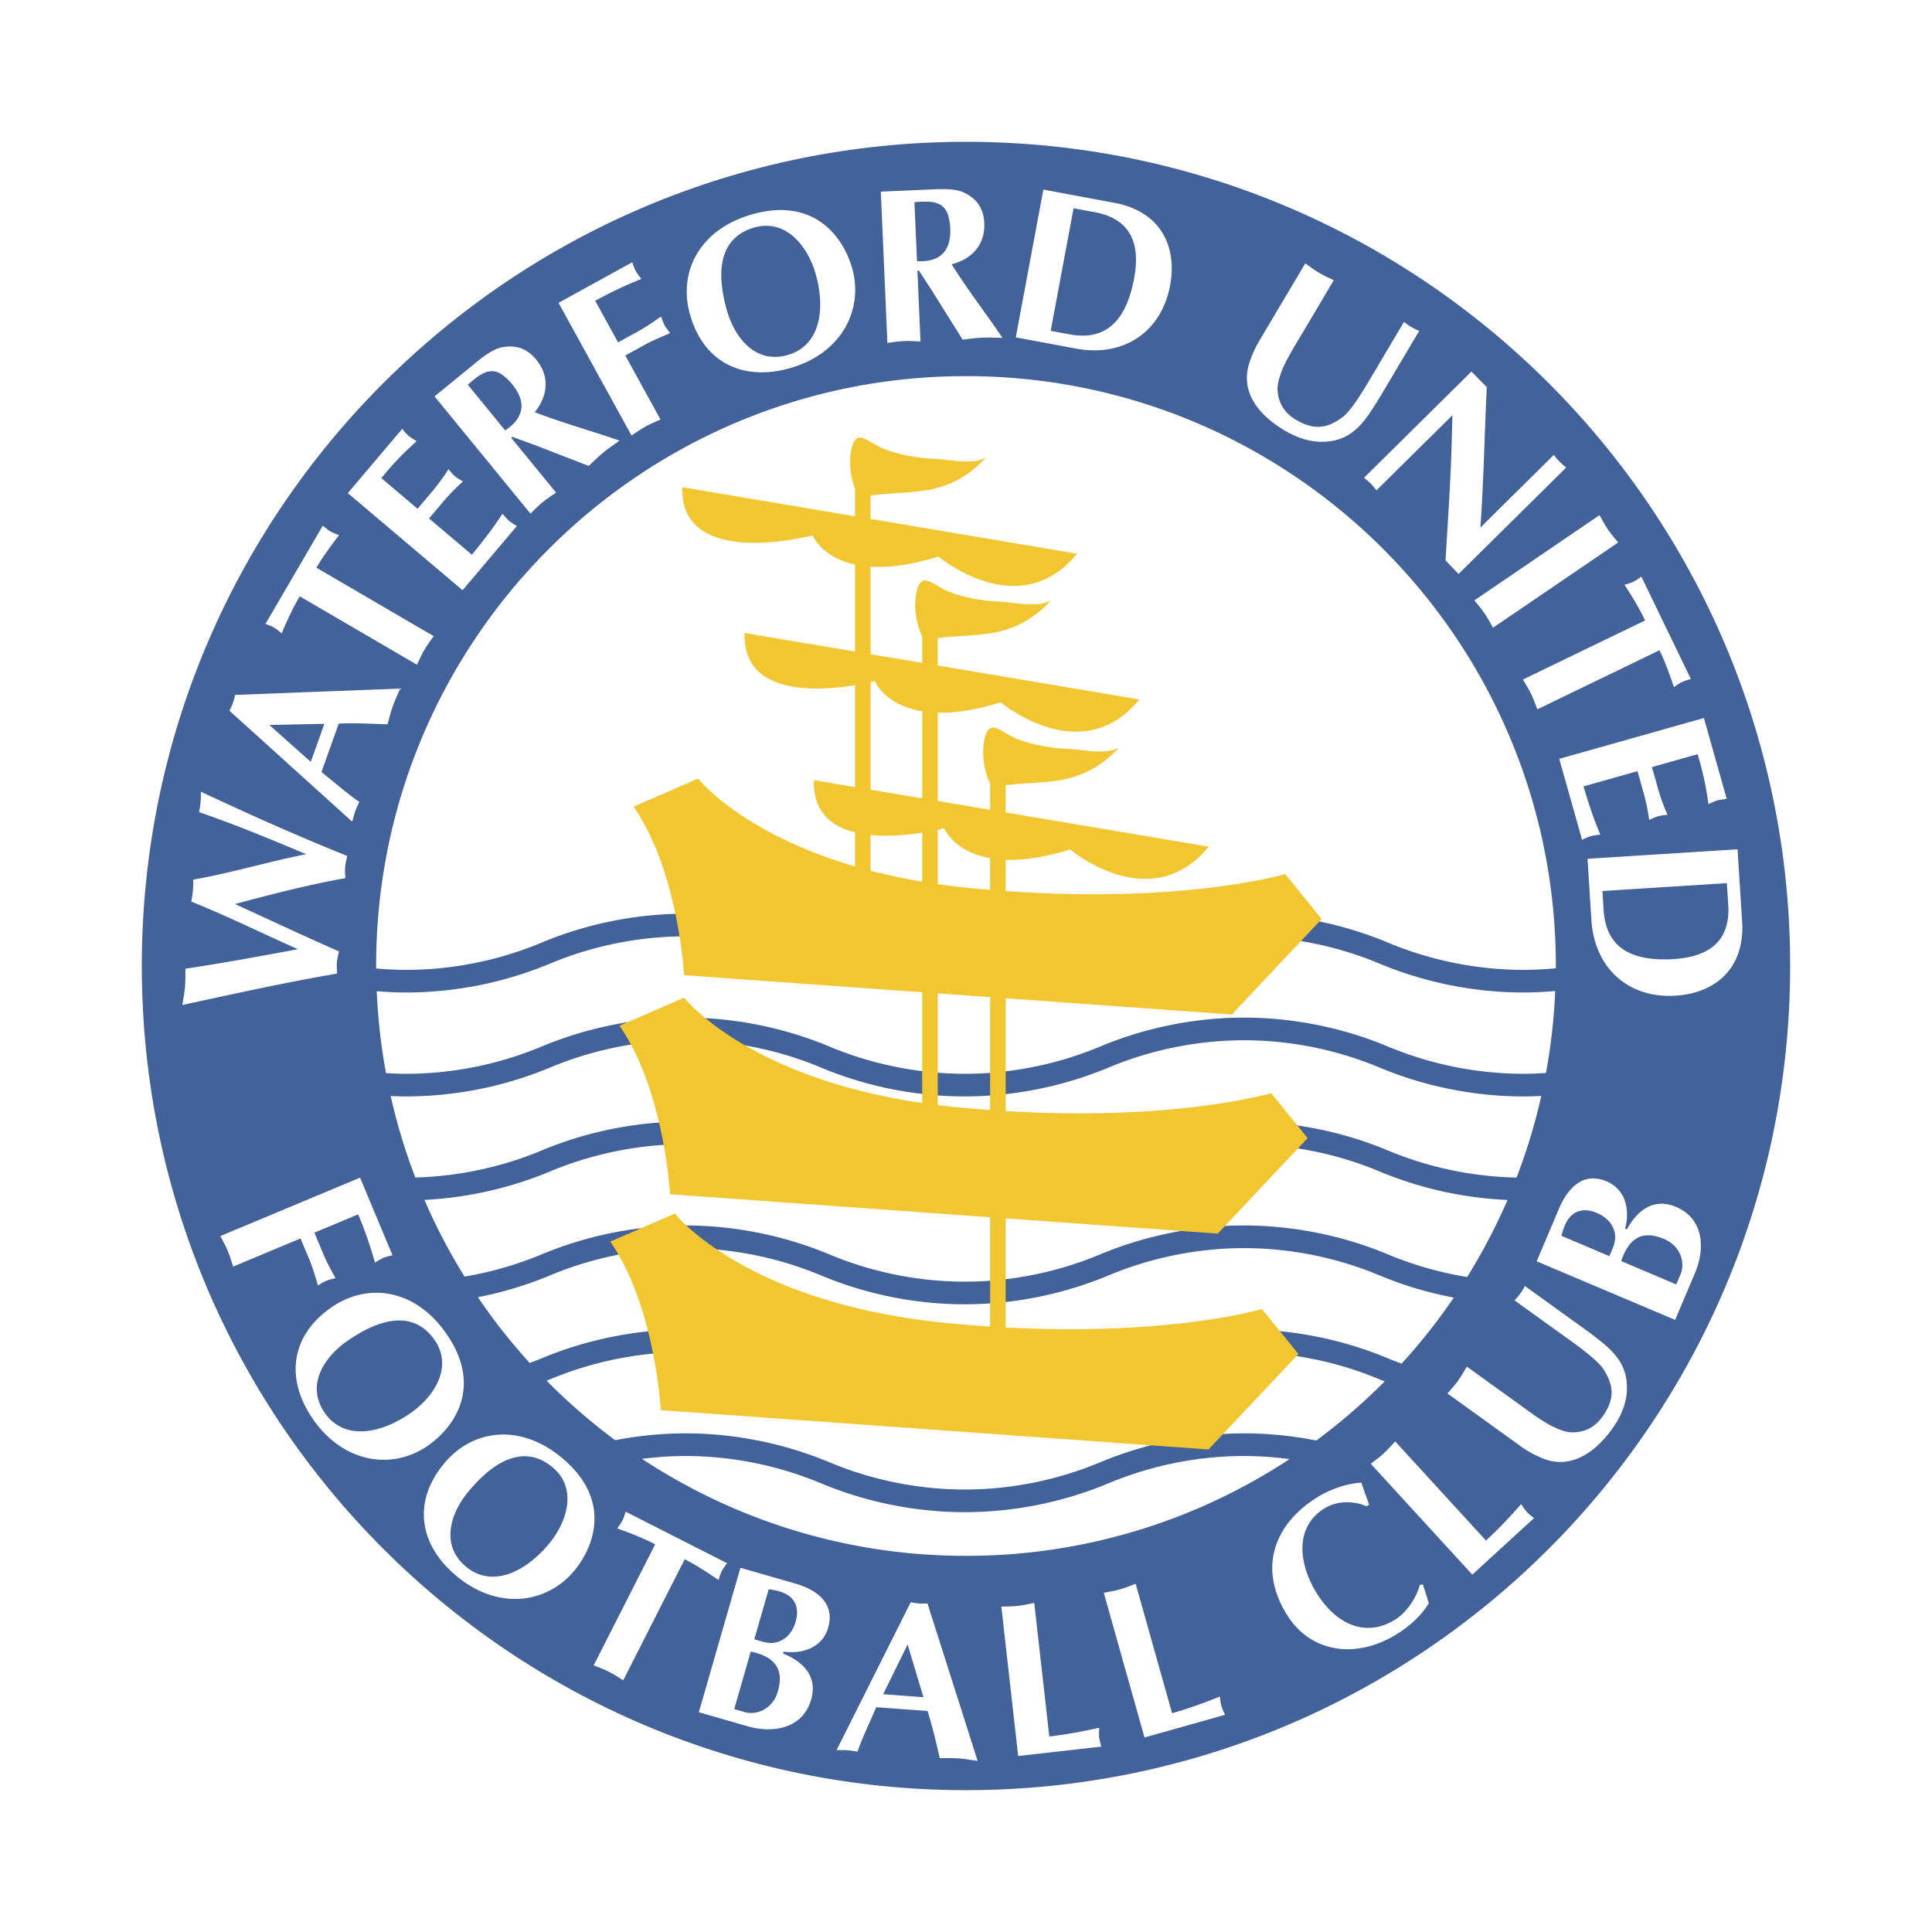 <svg xmlns="http://www.w3.org/2000/svg" width="2500" height="2500" viewBox="0 0 192.756 192.756"><g fill-rule="evenodd" clip-rule="evenodd"><path fill="#fff" d="M0 0h192.756v192.756H0V0z"/><path d="M181.855 96.377c0 47.205-38.271 85.477-85.479 85.477-47.206 0-85.475-38.271-85.475-85.477 0-47.208 38.269-85.475 85.475-85.475 47.208 0 85.479 38.267 85.479 85.475z" fill="#fff"/><path d="M178.605 96.375c0 45.414-36.814 82.23-82.229 82.23-45.413 0-82.228-36.816-82.228-82.23 0-45.412 36.815-82.226 82.228-82.226 45.415 0 82.229 36.814 82.229 82.226z" fill="#426299"/><path d="M23.26 126.369c-.171-.525-.323-1.059-.536-1.566-.212-.508-.485-.99-.739-1.48l13.94-5.826 3.235 7.742c-.301.078-.631.145-.916.264-.284.119-.564.307-.831.467-.376-1.299-.786-2.68-1.677-4.812l-4.369 1.824.899 2.154c.332.793.752 1.572 1.211 2.383-.302.078-.632.145-.916.264-.285.119-.564.307-.832.467-.275-.887-.513-1.744-.853-2.557l-.892-2.133-6.724 2.809zM43.342 133.666c1.896 2.703-.013 5.658-2.339 7.289-2.992 2.1-6.641 2.803-8.589.025-1.897-2.705-.155-5.514 2.188-7.156 4.04-2.834 6.983-2.666 8.74-.158zm-.582 10.522c2.782-1.977 5.344-6.033 1.74-11.172-3.149-4.49-7.885-5.068-11.473-2.553-4.093 2.871-4.553 7.201-1.758 11.186 3.099 4.417 7.988 5.023 11.491 2.539zM55.112 146.377c2.542 2.109 1.476 5.461-.338 7.646-2.335 2.812-5.671 4.451-8.28 2.285-2.542-2.109-1.601-5.279.229-7.48 3.151-3.797 6.034-4.408 8.389-2.451zm2.207 10.303c2.164-2.641 3.568-7.227-1.261-11.236-4.219-3.502-8.94-2.814-11.74.557-3.193 3.848-2.498 8.145 1.246 11.254 4.152 3.446 9.029 2.743 11.755-.575zM62.181 167.643c-.472-.287-.933-.596-1.423-.846-.492-.25-1.012-.439-1.523-.648l6.134-12.076c-1.394-.709-2.701-1.199-3.792-1.58.179-.256.377-.5.527-.795.14-.275.22-.578.321-.875l10.112 5.137c-.179.256-.377.5-.517.775-.15.295-.231.598-.331.893-1.089-.725-2.177-1.451-3.375-2.061l-6.133 12.076zM76.693 158.559c.441.059.765.127 1.103.225 1.397.402 2.027 1.479 1.589 3.002-.237.826-.729 1.578-1.543 1.939-.896.406-1.676.09-2.586-.172l1.437-4.994zm-6.969 12.271l4.889 1.406c2.497.719 5.476.246 6.315-2.674.755-2.625-1.281-3.99-2.805-4.588l.055-.191c1.872.264 3.873-.398 4.445-2.387.712-2.477-1.155-3.793-3.292-4.408l-5.459-1.57-4.148 14.412zm5.179-6.051c2.312.484 3.373 1.658 2.702 3.988-.505 1.754-2.131 2.387-3.294 2.053l-1.058-.305 1.65-5.736zM88.114 169.033l2.44-4.967 1.579 5.264-4.019-.297zm4.426 1.672c.485 1.516.836 3.043 1.222 4.705.64.004 1.26-.018 1.896.029.638.047 1.248.158 1.881.248l-5.005-15.715a5.356 5.356 0 0 1-1.669-.121l-7.401 14.758c.353.004.708-.014 1.059.012.352.025.678.094 1.027.143.529-1.486 1.178-2.809 1.872-4.434l5.118.375zM104.689 173.25c1.902-.215 3.504-.551 4.977-.871-.01.312-.037.646-.002.953.033.307.137.629.213.93l-8.293.934-1.68-14.902c.553-.018 1.107-.014 1.654-.076s1.088-.188 1.629-.295l1.502 13.327zM116.939 170.928c1.844-.52 3.371-1.109 4.771-1.662.041.309.066.645.15.939.084.297.236.598.361.883l-8.033 2.26-4.062-14.436c.543-.107 1.09-.191 1.621-.342.529-.148 1.041-.361 1.559-.553l3.633 12.911zM141.965 158.086l.586 1.863c-.764 1.277-1.953 2.324-3.209 3.102-4.008 2.48-8.57 1.889-10.947-1.951-3.025-4.887-1.033-9.201 3.047-11.729 1.236-.766 2.932-1.375 4.389-1.447.227.74.508 1.445.764 2.195l-.262.162c-1.32-.582-2.959-.553-4.176.201-3.109 1.926-2.52 5.678-.814 8.432 1.98 3.201 4.945 4.475 7.828 2.689 1.16-.719 2.137-2.152 2.482-3.48l.312-.037zM148.256 153.701c1.414-1.295 2.512-2.51 3.512-3.635.176.258.352.545.559.773.209.227.48.426.721.623l-6.154 5.639-10.131-11.059c.436-.34.887-.664 1.293-1.035.404-.371.768-.793 1.145-1.197l9.055 9.891zM144.418 139.029c.357-.422.732-.83 1.055-1.275.318-.447.588-.934.875-1.406l5.076 3.656c.98.707 2.422 1.797 3.467 2.307.99.469 1.648.725 2.738.531.945-.186 1.668-.697 2.234-1.484 1.197-1.66 1.232-2.992.127-4.736-.553-.889-2.592-2.357-3.467-2.986l-5.416-3.898a5.845 5.845 0 0 0 1.031-1.432l6.361 4.582c1.998 1.521 3.871 2.842 3.818 5.627.002 1.467-.635 2.881-1.484 4.059-1.559 2.164-3.924 4.016-6.723 3.004a10.308 10.308 0 0 1-2.404-1.297l-7.288-5.252zM155.781 123.297c.111-.43.221-.744.357-1.068.568-1.338 1.711-1.836 3.17-1.217.791.334 1.479.912 1.74 1.764.297.939-.111 1.676-.48 2.547l-4.787-2.026zm11.35 8.389l1.982-4.686c1.014-2.393.9-5.406-1.898-6.59-2.516-1.064-4.113.795-4.891 2.236l-.184-.078c.486-1.826.068-3.893-1.84-4.699-2.371-1.004-3.9.691-4.768 2.74l-2.215 5.232 13.814 5.845zm-5.385-5.866c.754-2.24 2.049-3.15 4.279-2.207 1.684.713 2.117 2.402 1.646 3.518l-.432 1.014-5.493-2.325zM18.192 100.268c.097-.611.214-1.199.267-1.812.052-.592.039-1.213.046-1.809 3.762-.559 7.492-1.253 11.221-1.947-3.557-1.568-7.031-3.306-10.642-4.745a9.196 9.196 0 0 0 .189-2.194c3.793-.668 7.493-1.785 11.272-2.54-3.52-1.477-7.062-2.955-10.689-4.196a7.815 7.815 0 0 0 .176-2.041c4.907 2.303 9.696 4.441 14.609 6.414-.076.369-.174.736-.204 1.087-.033.374 0 .752.013 1.13-3.749.67-7.39 1.615-11.01 2.583 3.382 1.531 6.715 3.123 10.378 4.722-.076.37-.174.737-.204 1.088-.033.373.001.752.012 1.129-4.98.85-9.871 1.932-14.781 2.988l-.653.143zM31.007 76.01l-4.135-3.677 5.492-.118-1.357 3.795zm2.792-3.82c1.589-.063 3.155.005 4.86.078.173-.616.319-1.22.534-1.82.215-.602.484-1.161.742-1.748l-16.481.632a5.271 5.271 0 0 1-.564 1.577l12.25 11.07c.099-.34.176-.686.294-1.018.119-.332.271-.627.411-.952-1.291-.905-2.391-1.883-3.773-2.986l1.727-4.833zM43.266 63.467c-.315.454-.65.896-.928 1.372-.277.476-.498.984-.737 1.481l-11.697-6.826c-.789 1.351-1.354 2.627-1.798 3.694-.244-.193-.478-.406-.763-.573-.267-.156-.565-.254-.854-.371l5.716-9.796c.244.193.477.406.743.562.285.166.585.265.874.381-.788 1.044-1.576 2.089-2.253 3.25l11.697 6.826zM40.123 42.793c.207.232.416.497.651.696.235.199.53.361.794.527-1.002.913-2.104 1.941-3.521 3.685l3.615 3.058 1.479-1.748a19.965 19.965 0 0 0 1.598-2.196c.207.232.417.496.652.696.234.198.529.361.794.527-.61.55-1.261 1.184-1.901 1.94l-1.479 1.749 4.27 3.613c1.434-1.729 2.317-2.944 3.05-4.083.207.232.417.497.652.696.235.2.531.362.794.527l-5.419 6.406-11.449-9.687 5.42-6.406zM46.667 38.379c1.04-.852 2.206-2.034 3.636-.841.361.302.587.543.783.782 1.437 1.755 1.248 3.333-.682 4.626l-3.737-4.567zm6.257 12.863c.399-.383.783-.784 1.209-1.132.426-.349.894-.646 1.348-.96l-4.477-5.471.12-.098c.904.341 2.023.734 2.655.984l4.958 1.92c.483-.453.952-.922 1.463-1.341.528-.433 1.082-.799 1.621-1.183l-1.529-.513c-2.319-.749-4.66-1.451-6.936-2.32 1.306-1.638 1.515-3.574.147-5.243-.948-1.159-2.087-1.508-3.477-1.224-1.023.21-2.239 1.263-3.04 1.919l-3.63 2.97 9.568 11.692zM65.9 41.856c-.503.228-1.018.435-1.5.701-.482.265-.933.587-1.394.892l-7.281-13.236 7.351-4.044c.111.292.212.613.36.883.148.271.366.527.553.776-1.251.513-2.58 1.067-4.605 2.182l2.281 4.148 2.045-1.124c.753-.415 1.481-.917 2.24-1.459.11.292.21.612.359.883s.366.528.553.776c-.853.37-1.678.697-2.45 1.122l-2.025 1.114 3.513 6.386zM75.231 22.706c3.174-.915 5.348 1.85 6.135 4.58 1.014 3.511.494 7.192-2.765 8.131-3.173.917-5.264-1.643-6.059-4.394-1.367-4.74-.251-7.468 2.689-8.317zm9.764 3.967c-.968-3.274-3.973-7.014-10.003-5.273-5.269 1.521-7.354 5.812-6.138 10.023 1.386 4.803 5.332 6.644 10.009 5.294 5.184-1.496 7.344-5.925 6.132-10.044zM91.232 20.164c1.342-.059 2.985-.307 3.417 1.505.108.457.145.787.158 1.095.099 2.267-.997 3.416-3.317 3.296l-.258-5.896zm-2.694 14.048c.548-.068 1.095-.158 1.646-.182.55-.024 1.103.018 1.655.037l-.308-7.062.154-.005c.52.814 1.181 1.8 1.536 2.38l2.82 4.505c.659-.073 1.315-.168 1.976-.196.682-.03 1.344.008 2.006.023l-.914-1.327c-1.412-1.988-2.864-3.953-4.167-6.013 2.027-.528 3.354-1.953 3.26-4.109-.064-1.497-.77-2.457-2.051-3.062-.945-.443-2.549-.33-3.584-.285l-4.686.204.657 15.092zM107.109 20.776l2.121.396c3.053.569 4.682 2.531 3.922 6.601-.945 5.065-3.498 6.135-6.484 5.577l-1.84-.343 2.281-12.231zm-3.013-1.862l-2.75 14.743 6.061 1.131c4.439.828 8.422-1.431 9.336-6.323.66-3.55-.641-7.132-5.242-8.169l-7.405-1.382zM130.23 26.272c.449.319.891.658 1.363.938.475.281.98.505 1.477.749l-3.191 5.378c-.617 1.042-1.576 2.573-1.992 3.658-.379 1.029-.574 1.706-.289 2.774.27.927.844 1.601 1.678 2.096 1.762 1.045 3.09.962 4.73-.292.836-.63 2.115-2.79 2.668-3.718l3.404-5.738a5.997 5.997 0 0 0 1.516.899l-4.002 6.742c-1.338 2.125-2.486 4.106-5.266 4.301-1.461.131-2.926-.378-4.176-1.121-2.289-1.359-4.346-3.551-3.584-6.43.229-.861.629-1.751 1.078-2.509l4.586-7.727zM146.805 37.073l1.533 1.551c-.23 4.624-.303 9.311-.641 14.011l7.33-7.247a5.872 5.872 0 0 0 1.238 1.253l-10.742 10.624-1.301-1.347c.223-3.814.477-7.411.592-11.022l.098-3.472-7.58 7.495c-.186-.22-.369-.471-.572-.673-.201-.204-.449-.391-.666-.58l10.711-10.593zM159.584 51.396c.273.48.529.972.84 1.428.311.455.674.872 1.02 1.302l-12.486 8.503c-.273-.479-.529-.972-.838-1.427-.311-.454-.676-.872-1.021-1.302l12.485-8.504zM153.379 70.771c-.197-.515-.379-1.039-.619-1.534-.238-.497-.537-.963-.818-1.44l12.193-5.896c-.682-1.408-1.424-2.59-2.061-3.554.297-.094.604-.168.9-.312.279-.134.525-.329.787-.503l4.936 10.211c-.297.095-.602.17-.881.303-.297.144-.547.337-.805.512-.426-1.237-.854-2.474-1.439-3.683l-12.193 5.896zM172.277 79.711c-.309.041-.645.068-.939.151-.299.084-.598.237-.883.363-.195-1.34-.434-2.829-1.086-4.979l-4.557 1.286.623 2.204c.268.954.6 1.799.926 2.554-.309.041-.645.067-.939.151-.299.084-.6.237-.883.363a19.809 19.809 0 0 0-.545-2.66l-.621-2.205-5.385 1.519c.633 2.156 1.145 3.568 1.678 4.813-.309.041-.645.067-.939.151-.297.084-.598.237-.883.363l-2.277-8.076 14.432-4.073 2.278 8.075zM172.289 88.112l.139 2.154c.195 3.099-1.307 5.158-5.439 5.42-5.143.325-6.807-1.886-6.998-4.92l-.117-1.868 12.415-.786zm1.066-3.378l-14.967.948.391 6.153c.285 4.506 3.449 7.813 8.418 7.5 3.604-.229 6.756-2.371 6.635-7.085l-.477-7.516zM151.984 109.391c-4.887 0-9.855-.998-14.369-2.891a35.237 35.237 0 0 0-13.494-2.713c-4.592 0-9.258.938-13.496 2.715a37.52 37.52 0 0 1-14.369 2.889c-4.888 0-9.856-.998-14.368-2.889-4.24-1.777-8.907-2.715-13.496-2.715s-9.256.938-13.496 2.715a37.512 37.512 0 0 1-14.369 2.889c-.516 0-1.033-.018-1.549-.039a58.356 58.356 0 0 0 2.46 8.127c4.298-.115 8.629-1.031 12.585-2.693a37.593 37.593 0 0 1 14.368-2.889c4.881 0 9.849 1 14.369 2.891a35.203 35.203 0 0 0 13.495 2.715 35.18 35.18 0 0 0 13.496-2.717c4.52-1.889 9.486-2.889 14.369-2.889s9.85 1 14.367 2.891a35.195 35.195 0 0 0 12.822 2.697 58.48 58.48 0 0 0 2.465-8.139c-.598.029-1.194.045-1.79.045z" fill="#fff"/><path d="M68.392 122.266c4.881 0 9.849 1 14.369 2.891a35.203 35.203 0 0 0 13.495 2.715 35.18 35.18 0 0 0 13.496-2.717c4.52-1.889 9.486-2.889 14.369-2.889s9.85 1 14.367 2.891a35.014 35.014 0 0 0 7.891 2.248 58.846 58.846 0 0 0 4.025-7.684 37.506 37.506 0 0 1-12.789-2.852c-4.242-1.775-8.91-2.713-13.494-2.713s-9.252.938-13.496 2.713a37.48 37.48 0 0 1-14.369 2.891c-4.893 0-9.861-1-14.368-2.891a35.296 35.296 0 0 0-13.496-2.713c-4.584 0-9.251.938-13.495 2.713a37.552 37.552 0 0 1-12.552 2.846 58.55 58.55 0 0 0 4.004 7.65 34.97 34.97 0 0 0 7.674-2.211 37.616 37.616 0 0 1 14.369-2.888z" fill="#fff"/><path d="M137.615 127.238c-4.242-1.775-8.91-2.713-13.494-2.713s-9.252.938-13.496 2.713a37.445 37.445 0 0 1-14.369 2.893c-4.893 0-9.861-1-14.368-2.893a35.296 35.296 0 0 0-13.496-2.713c-4.584 0-9.251.938-13.495 2.713a37.228 37.228 0 0 1-7.218 2.186 59.275 59.275 0 0 0 5.17 6.559c.394-.148.788-.297 1.175-.459a37.591 37.591 0 0 1 14.368-2.887c4.881 0 9.849.998 14.369 2.889a35.165 35.165 0 0 0 13.495 2.715c4.593 0 9.259-.938 13.496-2.717 4.52-1.889 9.486-2.887 14.369-2.887s9.85.998 14.367 2.889c.443.186.896.357 1.35.525a59.168 59.168 0 0 0 5.209-6.59 37.142 37.142 0 0 1-7.432-2.223z" fill="#fff"/><path d="M82.761 145.895a35.165 35.165 0 0 0 13.495 2.715c4.593 0 9.259-.938 13.496-2.715a37.55 37.55 0 0 1 14.369-2.889c2.4 0 4.824.244 7.205.715a59.416 59.416 0 0 0 6.828-5.902c-.18-.072-.359-.137-.539-.209-4.242-1.777-8.91-2.715-13.494-2.715s-9.252.938-13.496 2.713a37.482 37.482 0 0 1-14.369 2.893 37.497 37.497 0 0 1-14.368-2.891 35.26 35.26 0 0 0-13.496-2.715c-4.584 0-9.251.938-13.495 2.713-.12.051-.243.092-.364.141a59.006 59.006 0 0 0 6.846 5.939 37.128 37.128 0 0 1 7.013-.682c4.881 0 9.849.998 14.369 2.889z" fill="#fff"/><path d="M124.121 145.264a35.31 35.31 0 0 0-13.496 2.713 37.445 37.445 0 0 1-14.369 2.893c-4.893 0-9.861-1-14.368-2.891a35.298 35.298 0 0 0-13.496-2.715c-1.443 0-2.893.104-4.336.287a58.57 58.57 0 0 0 32.32 9.676 58.57 58.57 0 0 0 32.282-9.652 34.634 34.634 0 0 0-4.537-.311zM40.528 96.764c4.589 0 9.256-.938 13.496-2.715a37.532 37.532 0 0 1 14.369-2.89c4.886 0 9.854 1 14.368 2.89a35.212 35.212 0 0 0 13.496 2.715c4.587 0 9.255-.938 13.496-2.715 4.514-1.89 9.482-2.89 14.369-2.89s9.857 1 14.367 2.89a35.219 35.219 0 0 0 13.496 2.715c1.076 0 2.158-.057 3.236-.158 0-.078.006-.152.006-.23 0-32.501-26.35-58.85-58.85-58.85-32.503 0-58.851 26.349-58.851 58.85 0 .084.005.166.005.25 1 .085 2 .138 2.997.138z" fill="#fff"/><path d="M137.615 96.132a35.237 35.237 0 0 0-13.494-2.713 35.24 35.24 0 0 0-13.496 2.713 37.502 37.502 0 0 1-14.369 2.89c-4.888 0-9.856-.998-14.368-2.89-4.24-1.775-8.907-2.713-13.496-2.713s-9.256.938-13.496 2.713a37.494 37.494 0 0 1-14.369 2.89c-.978 0-1.958-.051-2.939-.129.118 2.779.433 5.506.923 8.174.673.039 1.345.066 2.016.066 4.589 0 9.256-.939 13.496-2.715a37.514 37.514 0 0 1 14.369-2.891c4.886 0 9.854 1 14.368 2.891a35.249 35.249 0 0 0 13.496 2.715c4.587 0 9.255-.939 13.496-2.715 4.514-1.891 9.482-2.891 14.369-2.891s9.857 1 14.367 2.891a35.256 35.256 0 0 0 13.496 2.715c.752 0 1.506-.035 2.258-.084.49-2.668.805-5.395.922-8.174-1.061.09-2.121.146-3.18.146-4.886 0-9.855-.998-14.369-2.889z" fill="#fff"/><path d="M121.498 123.076l8.969-9.527-3.645-4.484s-9.408 2.816-26.484 1.785V99.598l22.561 1.619 8.969-9.527-3.645-4.484s-9.92 2.975-27.885 1.696v-3.115c1.676.056 3.779-.213 6.422-1.034 0 0 8.047 6.776 13.836-.282l-20.258-3.413V78.34c1.586-.204 3.84-.233 5.434-.507 2.389-.409 4.244-1.489 5.885-3.268-1.279.79-3.625.218-5.068.155-1.691-.074-3.59-.392-5.16-1.016-1.686-.669-2.844-2.347-3.279.451-.193 1.247.076 2.918.637 4.007v2.633l-5.225-.88v-8.809c1.654.036 3.713-.238 6.284-1.036 0 0 8.045 6.775 13.834-.283l-20.12-3.388v-2.741c1.586-.204 3.84-.232 5.436-.506 2.387-.409 4.244-1.491 5.883-3.268-1.279.79-3.625.217-5.066.154-1.691-.074-3.592-.392-5.162-1.016-1.685-.669-2.844-2.347-3.278.451-.194 1.246.075 2.918.635 4.007v2.656l-5.152-.868v-8.732c1.733.108 3.938-.126 6.776-1.008 0 0 8.046 6.776 13.835-.283l-20.612-3.472v-2.338c1.59-.231 3.979-.249 5.647-.535 2.387-.409 4.245-1.49 5.883-3.268-1.277.79-3.624.217-5.068.155-1.69-.074-3.591-.392-5.16-1.017-1.685-.669-2.844-2.347-3.278.451-.167 1.077.012 2.47.424 3.532v2.758l-17.223-2.9c-.282 8.329 12.987 4.8 12.987 4.8s.879 2.186 4.235 2.919v8.677L74.29 63.152c-.213 6.3 7.326 5.815 11.012 5.206v10.167l-4.094-.691c-.108 3.172 1.751 4.623 4.094 5.204v3.406c-11.401-3.333-15.649-8.767-15.649-8.767l-6.445 2.803c4.484 6.445 5.044 16.815 5.044 16.815L92.007 99v11.047c-17.548-2.572-23.756-10.51-23.756-10.51l-6.445 2.801c4.484 6.445 5.044 16.814 5.044 16.814l31.935 2.293v10.904a141.824 141.824 0 0 1-4.272-.346c-20.177-1.961-27.183-10.928-27.183-10.928l-6.446 2.801c4.484 6.445 5.044 16.816 5.044 16.816l54.645 3.922 8.971-9.527-3.645-4.484s-9.068 2.717-25.562 1.838v-10.885l21.161 1.52zM94.196 82.634s.943 2.333 4.589 2.984v3.163c-.643-.053-1.289-.11-1.949-.174a70.2 70.2 0 0 1-3.276-.398v-5.425c.4-.089.636-.15.636-.15zm-7.341-14.579c.267-.062.424-.103.424-.103s.964 2.396 4.729 3.012v8.69l-5.152-.868V68.055h-.001zm0 18.82v-3.573c1.824.183 3.736-.005 5.152-.228v4.892a60.986 60.986 0 0 1-5.152-1.091zm8.58 23.59a66.366 66.366 0 0 1-1.875-.207V99.111l5.225.375v11.262a133.73 133.73 0 0 1-3.35-.283z" fill="#f1c631"/></g></svg>